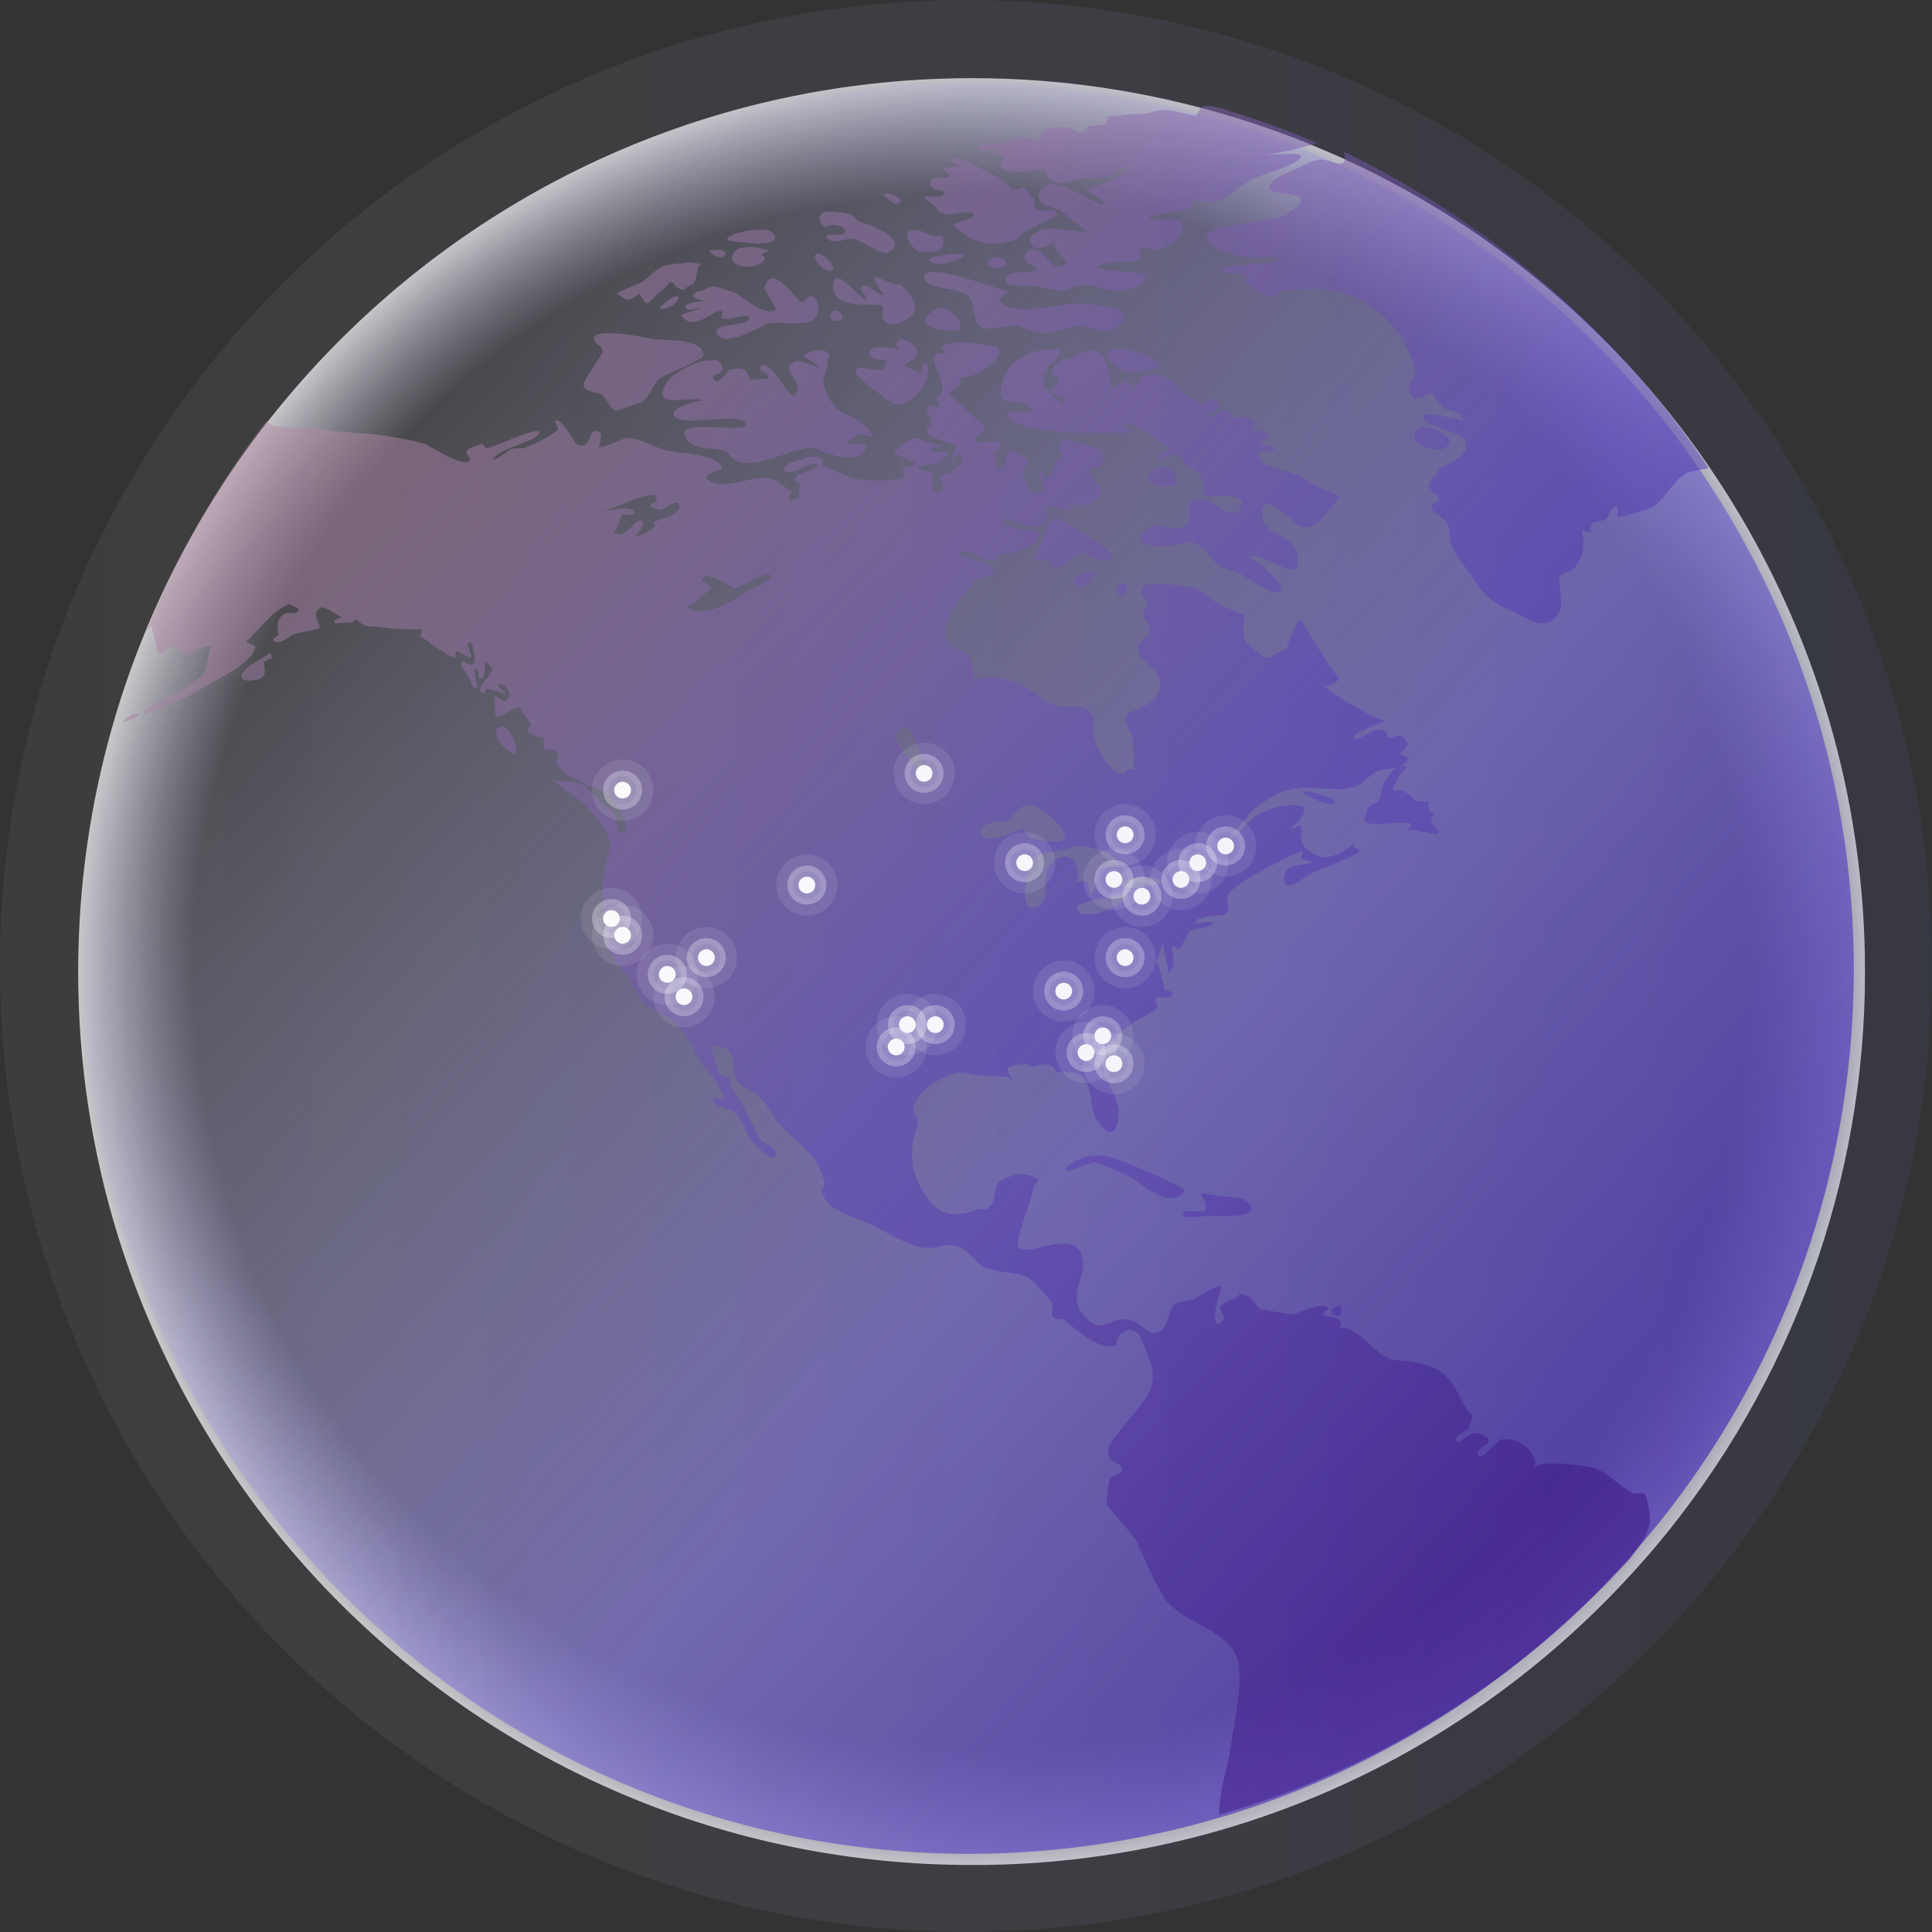 <?xml version="1.0" encoding="UTF-8"?>
<svg width="346px" height="346px" viewBox="0 0 346 346" version="1.1" xmlns="http://www.w3.org/2000/svg" xmlns:xlink="http://www.w3.org/1999/xlink">
    <rect x="0" y="0" width="346" height="346" fill="#333333" stroke="none"/>
    <title>Group 2</title>
    <defs>
        <radialGradient cx="49.992%" cy="49.981%" fx="49.992%" fy="49.981%" r="50.003%" id="radialGradient-1">
            <stop stop-color="#D0CFEF" stop-opacity="0" offset="86%"></stop>
            <stop stop-color="#FFFFFF" offset="100%"></stop>
        </radialGradient>
        <linearGradient x1="12.745%" y1="16.652%" x2="86.647%" y2="82.803%" id="linearGradient-2">
            <stop stop-color="#D0CFEF" stop-opacity="0" offset="0%"></stop>
            <stop stop-color="#7A6FC8" offset="63%"></stop>
            <stop stop-color="#5439B7" offset="100%"></stop>
        </linearGradient>
        <linearGradient x1="16.436%" y1="2.621%" x2="100.384%" y2="84.634%" id="linearGradient-3">
            <stop stop-color="#AF839D" offset="0%"></stop>
            <stop stop-color="#5439B7" offset="49%"></stop>
            <stop stop-color="#2F0073" offset="100%"></stop>
        </linearGradient>
        <linearGradient x1="-1742.538%" y1="-1076.353%" x2="2455.309%" y2="1565.906%" id="linearGradient-4">
            <stop stop-color="#AF839D" offset="0%"></stop>
            <stop stop-color="#5439B7" offset="49%"></stop>
            <stop stop-color="#2F0073" offset="100%"></stop>
        </linearGradient>
        <linearGradient x1="-64.861%" y1="-59.3%" x2="204.533%" y2="193.838%" id="linearGradient-5">
            <stop stop-color="#AF839D" offset="0%"></stop>
            <stop stop-color="#5439B7" offset="49%"></stop>
            <stop stop-color="#2F0073" offset="100%"></stop>
        </linearGradient>
        <linearGradient x1="-1145.613%" y1="-366.636%" x2="787.65%" y2="311.388%" id="linearGradient-6">
            <stop stop-color="#AF839D" offset="0%"></stop>
            <stop stop-color="#5439B7" offset="49%"></stop>
            <stop stop-color="#2F0073" offset="100%"></stop>
        </linearGradient>
        <linearGradient x1="-653.856%" y1="-198.682%" x2="566.447%" y2="234.502%" id="linearGradient-7">
            <stop stop-color="#AF839D" offset="0%"></stop>
            <stop stop-color="#5439B7" offset="49%"></stop>
            <stop stop-color="#2F0073" offset="100%"></stop>
        </linearGradient>
        <linearGradient x1="-1679.367%" y1="-971.105%" x2="6282.452%" y2="3732.524%" id="linearGradient-8">
            <stop stop-color="#AF839D" offset="0%"></stop>
            <stop stop-color="#5439B7" offset="49%"></stop>
            <stop stop-color="#2F0073" offset="100%"></stop>
        </linearGradient>
        <linearGradient x1="-751.213%" y1="-303.679%" x2="1933.446%" y2="883.822%" id="linearGradient-9">
            <stop stop-color="#AF839D" offset="0%"></stop>
            <stop stop-color="#5439B7" offset="49%"></stop>
            <stop stop-color="#2F0073" offset="100%"></stop>
        </linearGradient>
        <linearGradient x1="-776.706%" y1="-185.54%" x2="3397.697%" y2="999.129%" id="linearGradient-10">
            <stop stop-color="#AF839D" offset="0%"></stop>
            <stop stop-color="#5439B7" offset="49%"></stop>
            <stop stop-color="#2F0073" offset="100%"></stop>
        </linearGradient>
        <linearGradient x1="-801.9%" y1="-481.711%" x2="3089.814%" y2="1967.487%" id="linearGradient-11">
            <stop stop-color="#AF839D" offset="0%"></stop>
            <stop stop-color="#5439B7" offset="49%"></stop>
            <stop stop-color="#2F0073" offset="100%"></stop>
        </linearGradient>
        <linearGradient x1="-271.727%" y1="-137.253%" x2="1454.672%" y2="847.58%" id="linearGradient-12">
            <stop stop-color="#AF839D" offset="0%"></stop>
            <stop stop-color="#5439B7" offset="49%"></stop>
            <stop stop-color="#2F0073" offset="100%"></stop>
        </linearGradient>
        <linearGradient x1="-382.592%" y1="-345.212%" x2="1601.66%" y2="1442.751%" id="linearGradient-13">
            <stop stop-color="#AF839D" offset="0%"></stop>
            <stop stop-color="#5439B7" offset="49%"></stop>
            <stop stop-color="#2F0073" offset="100%"></stop>
        </linearGradient>
        <linearGradient x1="-586.851%" y1="-343.708%" x2="2875.148%" y2="1782.643%" id="linearGradient-14">
            <stop stop-color="#AF839D" offset="0%"></stop>
            <stop stop-color="#5439B7" offset="49%"></stop>
            <stop stop-color="#2F0073" offset="100%"></stop>
        </linearGradient>
        <linearGradient x1="-163.103%" y1="-84.565%" x2="929.471%" y2="615.815%" id="linearGradient-15">
            <stop stop-color="#AF839D" offset="0%"></stop>
            <stop stop-color="#5439B7" offset="49%"></stop>
            <stop stop-color="#2F0073" offset="100%"></stop>
        </linearGradient>
        <linearGradient x1="-53.745%" y1="-6.501%" x2="362.538%" y2="220.233%" id="linearGradient-16">
            <stop stop-color="#AF839D" offset="0%"></stop>
            <stop stop-color="#5439B7" offset="49%"></stop>
            <stop stop-color="#2F0073" offset="100%"></stop>
        </linearGradient>
        <linearGradient x1="-3518.135%" y1="-4122.091%" x2="6064.845%" y2="7072.171%" id="linearGradient-17">
            <stop stop-color="#AF839D" offset="0%"></stop>
            <stop stop-color="#5439B7" offset="49%"></stop>
            <stop stop-color="#2F0073" offset="100%"></stop>
        </linearGradient>
        <linearGradient x1="-575.956%" y1="-325.39%" x2="1243.602%" y2="796.785%" id="linearGradient-18">
            <stop stop-color="#AF839D" offset="0%"></stop>
            <stop stop-color="#5439B7" offset="49%"></stop>
            <stop stop-color="#2F0073" offset="100%"></stop>
        </linearGradient>
        <linearGradient x1="-1664.016%" y1="-1099.782%" x2="3266.226%" y2="2212.122%" id="linearGradient-19">
            <stop stop-color="#AF839D" offset="0%"></stop>
            <stop stop-color="#5439B7" offset="49%"></stop>
            <stop stop-color="#2F0073" offset="100%"></stop>
        </linearGradient>
        <linearGradient x1="-2091.432%" y1="-1790.145%" x2="9779.386%" y2="8439.129%" id="linearGradient-20">
            <stop stop-color="#AF839D" offset="0%"></stop>
            <stop stop-color="#5439B7" offset="49%"></stop>
            <stop stop-color="#2F0073" offset="100%"></stop>
        </linearGradient>
        <linearGradient x1="-97.001%" y1="-58.958%" x2="332.186%" y2="249.139%" id="linearGradient-21">
            <stop stop-color="#AF839D" offset="0%"></stop>
            <stop stop-color="#5439B7" offset="49%"></stop>
            <stop stop-color="#2F0073" offset="100%"></stop>
        </linearGradient>
        <linearGradient x1="-2311.132%" y1="-1574.24%" x2="4332.276%" y2="2986.281%" id="linearGradient-22">
            <stop stop-color="#AF839D" offset="0%"></stop>
            <stop stop-color="#5439B7" offset="49%"></stop>
            <stop stop-color="#2F0073" offset="100%"></stop>
        </linearGradient>
        <linearGradient x1="-79.15%" y1="-19.166%" x2="608.673%" y2="349.613%" id="linearGradient-23">
            <stop stop-color="#AF839D" offset="0%"></stop>
            <stop stop-color="#5439B7" offset="49%"></stop>
            <stop stop-color="#2F0073" offset="100%"></stop>
        </linearGradient>
        <linearGradient x1="-122.742%" y1="-3.369%" x2="601.766%" y2="217.228%" id="linearGradient-24">
            <stop stop-color="#AF839D" offset="0%"></stop>
            <stop stop-color="#5439B7" offset="49%"></stop>
            <stop stop-color="#2F0073" offset="100%"></stop>
        </linearGradient>
        <linearGradient x1="-313.846%" y1="-57.19%" x2="2611.186%" y2="809.068%" id="linearGradient-25">
            <stop stop-color="#AF839D" offset="0%"></stop>
            <stop stop-color="#5439B7" offset="49%"></stop>
            <stop stop-color="#2F0073" offset="100%"></stop>
        </linearGradient>
        <linearGradient x1="-124.496%" y1="-34.844%" x2="1507.035%" y2="741.069%" id="linearGradient-26">
            <stop stop-color="#AF839D" offset="0%"></stop>
            <stop stop-color="#5439B7" offset="49%"></stop>
            <stop stop-color="#2F0073" offset="100%"></stop>
        </linearGradient>
        <linearGradient x1="-1303.067%" y1="-771.114%" x2="7235.052%" y2="4373.311%" id="linearGradient-27">
            <stop stop-color="#AF839D" offset="0%"></stop>
            <stop stop-color="#5439B7" offset="49%"></stop>
            <stop stop-color="#2F0073" offset="100%"></stop>
        </linearGradient>
        <linearGradient x1="-870.488%" y1="-577.356%" x2="6920.145%" y2="4735.794%" id="linearGradient-28">
            <stop stop-color="#AF839D" offset="0%"></stop>
            <stop stop-color="#5439B7" offset="49%"></stop>
            <stop stop-color="#2F0073" offset="100%"></stop>
        </linearGradient>
        <linearGradient x1="-818.508%" y1="-1101.924%" x2="3279.65%" y2="4303.275%" id="linearGradient-29">
            <stop stop-color="#AF839D" offset="0%"></stop>
            <stop stop-color="#5439B7" offset="49%"></stop>
            <stop stop-color="#2F0073" offset="100%"></stop>
        </linearGradient>
        <linearGradient x1="-2257.388%" y1="-893.607%" x2="2256.081%" y2="950.519%" id="linearGradient-30">
            <stop stop-color="#AF839D" offset="0%"></stop>
            <stop stop-color="#5439B7" offset="49%"></stop>
            <stop stop-color="#2F0073" offset="100%"></stop>
        </linearGradient>
        <linearGradient x1="-1019.748%" y1="-915.126%" x2="944.763%" y2="880.866%" id="linearGradient-31">
            <stop stop-color="#AF839D" offset="0%"></stop>
            <stop stop-color="#5439B7" offset="49%"></stop>
            <stop stop-color="#2F0073" offset="100%"></stop>
        </linearGradient>
        <linearGradient x1="-111.444%" y1="-55.937%" x2="1105.32%" y2="730.877%" id="linearGradient-32">
            <stop stop-color="#AF839D" offset="0%"></stop>
            <stop stop-color="#5439B7" offset="49%"></stop>
            <stop stop-color="#2F0073" offset="100%"></stop>
        </linearGradient>
        <linearGradient x1="-468.57%" y1="-228.479%" x2="3520.223%" y2="1902.218%" id="linearGradient-33">
            <stop stop-color="#AF839D" offset="0%"></stop>
            <stop stop-color="#5439B7" offset="49%"></stop>
            <stop stop-color="#2F0073" offset="100%"></stop>
        </linearGradient>
        <linearGradient x1="-106.428%" y1="-18.8%" x2="950.965%" y2="446.247%" id="linearGradient-34">
            <stop stop-color="#AF839D" offset="0%"></stop>
            <stop stop-color="#5439B7" offset="49%"></stop>
            <stop stop-color="#2F0073" offset="100%"></stop>
        </linearGradient>
        <linearGradient x1="-1202.281%" y1="-1136.241%" x2="6738.143%" y2="6402.813%" id="linearGradient-35">
            <stop stop-color="#AF839D" offset="0%"></stop>
            <stop stop-color="#5439B7" offset="49%"></stop>
            <stop stop-color="#2F0073" offset="100%"></stop>
        </linearGradient>
        <linearGradient x1="-1013.705%" y1="-455.119%" x2="8050.772%" y2="3808.455%" id="linearGradient-36">
            <stop stop-color="#AF839D" offset="0%"></stop>
            <stop stop-color="#5439B7" offset="49%"></stop>
            <stop stop-color="#2F0073" offset="100%"></stop>
        </linearGradient>
        <linearGradient x1="-255.053%" y1="-114.721%" x2="1650.391%" y2="931.773%" id="linearGradient-37">
            <stop stop-color="#AF839D" offset="0%"></stop>
            <stop stop-color="#5439B7" offset="49%"></stop>
            <stop stop-color="#2F0073" offset="100%"></stop>
        </linearGradient>
        <linearGradient x1="-421.976%" y1="-375.605%" x2="4252.84%" y2="3832.244%" id="linearGradient-38">
            <stop stop-color="#AF839D" offset="0%"></stop>
            <stop stop-color="#5439B7" offset="49%"></stop>
            <stop stop-color="#2F0073" offset="100%"></stop>
        </linearGradient>
        <linearGradient x1="-439.821%" y1="-192.426%" x2="6001.12%" y2="3010.977%" id="linearGradient-39">
            <stop stop-color="#AF839D" offset="0%"></stop>
            <stop stop-color="#5439B7" offset="49%"></stop>
            <stop stop-color="#2F0073" offset="100%"></stop>
        </linearGradient>
        <linearGradient x1="-8258.313%" y1="-8427.127%" x2="3725.969%" y2="3784.413%" id="linearGradient-40">
            <stop stop-color="#AF839D" offset="0%"></stop>
            <stop stop-color="#5439B7" offset="49%"></stop>
            <stop stop-color="#2F0073" offset="100%"></stop>
        </linearGradient>
        <linearGradient x1="-2.89191183e-15%" y1="50%" x2="100%" y2="50%" id="linearGradient-41">
            <stop stop-color="#FFFFFF" stop-opacity="0.5" offset="0%"></stop>
            <stop stop-color="#9796D6" offset="56%"></stop>
            <stop stop-color="#5462B9" offset="100%"></stop>
        </linearGradient>
    </defs>
    <g id="Why-Dragon-Metrics" stroke="none" stroke-width="1" fill="none" fill-rule="evenodd">
        <g id="1920px-copy" transform="translate(-1087, -11748)">
            <g id="Group-21" transform="translate(180, 11714)">
                <g id="Global-/-Local" transform="translate(240, 34)">
                    <g id="Group-2" transform="translate(667, 0)">
                        <path d="M334,173.929 C334.07,211.514 320.816,247.9 296.705,276.741 L296.705,276.741 C293.956,279.985 291.136,283.087 288.104,286.19 C278.234,296.203 267.166,304.877 255.11,311.999 C230.506,326.525 202.517,334.07 174.035,334 C85.628,334 14,262.285 14,174 C14.07,85.503 85.84,13.93 174.247,14 C189.757,14 205.126,16.257 220.001,20.699 C225.641,22.391 231.281,24.366 236.639,26.693 C238.12,27.327 239.671,27.962 241.151,28.667 C297.692,54.758 334,111.453 334,173.929 Z" id="a" fill="url(#radialGradient-1)" fill-rule="nonzero" opacity="0.8"></path>
                        <circle id="Oval" fill="url(#linearGradient-2)" fill-rule="nonzero" opacity="0.8" cx="173.5" cy="173.5" r="158.5"></circle>
                        <g id="Group" opacity="0.5" transform="translate(22, 19)" fill-rule="nonzero">
                            <path d="M272.956,249.553 C272.534,247.585 271.479,248.92 270.283,248.288 C268.102,247.163 265.851,244.703 263.6,243.93 C262.123,243.437 253.329,242.313 252.837,243.93 C253.611,241.258 250.094,238.306 246.858,238.798 C246.225,238.868 243.27,242.664 242.778,241.75 C241.723,239.852 247.139,239.571 243.2,237.814 C241.441,236.97 239.401,239.431 239.26,239.36 C237.572,238.447 240.738,237.252 240.949,236.83 C242.426,233.737 241.16,234.721 240.034,232.331 C237.924,228.043 236.728,225.934 231.311,224.95 C228.005,224.317 227.724,225.231 224.98,223.263 C224.418,222.841 218.86,217.077 217.805,219.256 C219.423,215.882 214.64,217.569 214.991,216.022 C215.343,215.812 215.695,215.601 216.046,215.319 C214.288,213.914 210.911,216.304 209.153,216.374 C208.942,216.374 203.877,215.46 203.806,215.46 C202.751,214.968 202.611,213.422 200.993,212.929 C198.812,212.227 200.852,212.789 199.375,213.422 C198.319,213.843 197.194,214.054 196.561,215.038 C196.279,215.46 197.405,216.936 197.264,217.147 C195.435,219.186 195.506,217.499 195.717,215.319 C195.787,214.406 196.913,211.524 196.631,211.383 C195.787,210.961 192.762,213.351 191.848,213.632 C190.722,214.054 189.175,213.914 188.401,214.617 C186.924,215.882 187.627,218.764 185.235,219.607 C183.266,220.31 182.351,217.288 179.467,217.288 C176.02,217.288 175.387,220.17 172.221,216.725 C168.704,212.859 172.995,209.766 171.729,205.83 C170.181,200.979 162.584,206.181 160.333,204.353 C159.63,203.791 162.865,195.145 163.006,194.231 C163.358,191.7 165.328,192.895 162.865,191.63 C161.177,190.787 157.941,191.63 156.675,192.966 C155.901,193.809 156.394,195.848 155.479,196.832 C154.072,198.308 154.143,197.183 152.876,197.675 C147.741,199.573 145.138,197.957 142.817,193.458 C141.481,190.927 141.058,188.889 141.481,185.796 C141.621,184.53 142.184,183.335 142.325,182.07 C142.465,180.945 141.41,180.594 141.551,179.68 C141.973,177.079 144.857,174.97 147.038,173.986 C149.43,172.932 149.711,172.791 152.454,173.494 C153.932,173.845 158.645,173.353 159.419,174.548 C157.801,171.947 158.223,172.018 161.248,171.596 C162.443,171.455 161.74,172.018 162.865,172.088 C163.639,171.877 164.413,171.666 165.187,171.596 C166.172,171.666 166.805,172.088 167.157,173.002 C169.548,173.353 171.237,171.877 172.925,175.743 C173.628,177.36 173.206,179.821 174.402,181.578 C176.02,183.968 177.638,185.163 178.271,181.226 C178.975,177.149 174.472,173.916 175.668,169.768 C176.442,167.238 179.397,165.269 181.366,163.864 C182.21,163.231 183.969,162.669 184.884,161.825 C186.079,160.771 184.321,160.7 185.165,159.716 C185.587,159.224 187.768,160.419 187.979,158.802 C187.557,158.521 187.135,158.31 186.572,158.24 C186.642,158.381 185.446,152.757 184.813,153.108 C185.798,152.546 185.798,149.734 186.572,149.734 C185.657,149.734 187.627,154.936 187.135,155.288 C189.245,153.811 187.416,151.492 188.049,150.367 C188.19,150.156 188.964,151.562 189.456,150.718 C189.597,150.437 191.004,147.766 191.004,147.836 C191.777,147.133 194.45,147.415 195.224,146.36 C195.576,145.657 192.059,146.571 192.059,146.29 C192.059,144.954 197.194,144.954 197.335,144.814 C199.023,143.337 197.053,143.267 198.038,141.158 C199.023,139.049 211.052,133.215 211.193,133.426 C211.615,133.918 210.7,134.551 210.911,134.691 C211.122,134.902 213.022,135.464 213.303,135.324 C211.826,136.167 208.238,135.324 207.957,138.065 C207.535,141.65 212.248,137.644 212.74,137.433 C213.373,137.151 222.237,133.848 221.463,133.215 C220.267,132.301 220.197,133.426 220.478,131.598 C220.267,132.934 216.539,134.691 214.991,134.551 C214.147,134.48 212.248,133.426 211.685,132.723 C210.278,130.895 211.544,130.684 211.122,129.138 C210.911,128.294 209.645,129.56 209.293,129.419 C209.082,129.278 215.343,124.498 208.168,125.272 C206.55,125.483 204.51,126.185 203.103,126.959 C201.837,127.732 199.515,131.036 198.108,131.036 C198.46,131.036 201.907,126.256 202.822,125.693 C205.424,123.795 207.464,122.39 210.841,122.108 C213.725,121.897 217.383,122.741 220.127,122.038 C222.237,121.476 223.081,119.789 224.98,118.945 C225.191,118.875 230.749,118.383 230.045,116.555 C229.553,116.344 229.06,116.133 228.568,115.993 C228.568,115.993 230.678,114.657 229.905,113.743 C228.216,111.705 228.357,113.251 226.669,113.111 C226.247,113.111 227.02,111.353 224.136,111.775 C223.714,111.845 221.041,113.603 220.619,113.321 C219.212,112.478 226.176,110.158 226.176,110.088 C225.824,110.65 215.624,104.886 215.343,103.902 C215.413,104.253 217.594,103.269 217.735,102.496 C217.735,102.496 215.765,99.684 215.695,99.614 C215.132,98.7 210.911,91.882 210.911,91.882 C209.715,92.866 208.66,96.24 208.238,97.716 C208.59,96.521 205.143,98.841 205.284,98.841 C204.017,98.77 203.595,97.997 202.611,97.294 C199.797,95.185 200.852,94.482 200.852,90.827 C200.852,91.46 195.998,89.07 195.646,88.789 C193.466,87.312 193.325,86.328 190.511,86.047 C189.034,85.906 183.477,84.922 182.632,86.188 C181.859,87.383 183.336,88.156 183.477,89.07 C183.547,89.632 182.703,90.265 182.773,90.968 C182.914,92.374 184.11,92.795 183.828,94.412 C183.758,94.693 181.718,96.24 181.718,97.013 C181.929,100.317 187.908,101.02 184.884,106.081 C184.25,107.136 179.748,108.752 179.678,108.963 C179.326,109.947 180.452,111.986 180.804,113.111 C181.155,114.235 180.944,118.804 181.085,118.875 C179.326,118.242 179.889,119.929 178.482,119.507 C177.357,119.156 176.372,117.75 175.739,116.907 C174.543,115.29 174.261,114.516 173.91,112.619 C173.558,110.65 174.472,109.244 172.784,108.049 C171.799,107.276 168.774,107.768 167.438,107.417 C165.328,106.784 163.639,105.167 161.881,104.183 C160.333,103.34 159.067,102.918 157.379,102.496 C155.057,101.934 154.494,102.566 152.243,102.566 C152.876,102.566 151.751,98.7 151.399,98.278 C150.344,97.083 148.445,97.365 147.671,96.099 C145.912,93.287 149.641,88.437 151.188,86.75 C151.681,86.188 152.173,85.414 152.736,84.922 C152.876,84.782 155.55,84.149 155.831,83.587 C156.956,81.689 149.5,80.845 149.781,80.213 C150.696,78.033 156.394,84.079 157.519,79.58 C156.956,81.689 166.172,77.752 163.71,76.206 C162.795,75.643 157.449,76.346 157.73,73.956 C157.801,73.605 162.654,75.643 163.71,75.292 C166.383,74.448 165.257,71.496 164.694,71.918 C165.89,71.144 168.493,72.34 169.9,72.34 C170.603,72.34 168.352,70.442 168.352,70.371 C168.212,71.285 172.151,71.847 173.417,71.074 C177.568,68.614 173.136,67.841 173.136,65.099 C173.136,65.029 175.528,64.537 175.809,63.904 C175.528,64.537 175.035,61.725 175.598,62.217 C174.472,61.092 172.221,60.6 170.674,60.178 C167.368,59.265 168.212,60.038 167.368,61.584 C167.368,61.584 168.352,62.217 168.212,62.85 C168.001,64.185 167.297,63.061 167.086,63.764 C166.664,64.888 166.242,65.872 165.468,66.786 C165.117,67.208 164.835,65.451 164.554,65.451 C163.077,65.451 166.523,68.965 163.569,69.317 C162.162,69.457 161.459,66.716 161.107,65.521 C160.896,64.748 163.358,63.834 160.474,62.287 C157.027,60.389 159.137,64.396 156.816,64.959 C156.534,65.029 156.183,62.569 156.112,62.428 C155.55,61.373 156.675,62.006 157.168,61.163 C158.223,59.335 153.369,60.389 153.228,60.319 C151.751,59.124 154.283,58.421 154.494,58.07 C154.916,57.507 148.234,52.095 148.093,51.532 C147.952,51.181 149.781,50.056 149.852,49.915 C150.555,48.369 149.922,49.423 149.711,48.158 C150.063,50.267 158.574,45.346 156.745,43.308 C156.534,43.027 151.751,42.394 150.977,42.324 C149.922,42.253 148.585,42.324 147.601,42.605 C145.279,43.378 147.53,43.027 147.178,44.292 C146.756,44.362 146.264,44.362 145.842,44.151 C143.521,45.557 149.007,50.407 145.631,52.446 C145.912,52.868 146.123,53.29 146.264,53.711 C145.983,54.555 144.576,52.727 144.083,54.063 C143.591,55.258 144.716,55.539 144.787,56.242 C144.857,57.788 143.028,57.296 144.716,59.124 C144.998,59.405 149.57,60.671 149.289,61.022 C149.007,61.373 148.374,63.693 148.585,63.623 C148.867,62.99 149.218,62.569 149.781,62.217 C151.821,63.271 148.234,65.31 147.952,65.872 C147.812,66.083 146.686,65.802 146.334,66.154 C145.842,66.646 147.46,68.262 146.756,68.684 C144.505,70.231 144.787,66.435 144.787,66.435 C145.138,66.083 145.138,65.732 144.787,65.38 C143.872,65.521 143.098,65.24 142.395,64.677 C142.184,64.396 146.053,63.974 146.334,63.764 C149.852,60.881 144.646,62.498 144.646,61.444 C144.646,60.881 146.756,61.303 146.475,60.811 C146.545,60.952 141.621,59.405 141.832,59.335 C140.988,59.546 138.807,61.233 138.245,61.936 C137.612,62.639 141.481,63.131 141.762,63.904 C142.114,64.748 139.792,64.677 139.792,64.748 C139.511,65.099 140.214,66.435 139.652,66.646 C138.667,67.138 134.727,67.138 133.602,67.067 C130.507,66.857 128.045,65.591 125.301,64.256 C125.512,63.412 125.231,62.92 124.387,62.779 C123.472,62.709 122.558,62.85 121.714,63.271 C121.151,63.412 117.774,64.045 118.548,65.31 C119.251,66.505 123.613,63.412 124.316,64.115 C125.09,64.888 120.94,65.872 120.869,65.943 C119.392,68.052 121.925,66.435 121.08,68.825 C120.869,69.457 121.714,70.231 120.307,70.512 C118.126,70.934 119.955,69.176 119.744,69.036 C117.845,67.77 117.282,66.716 114.749,66.575 C112.217,66.435 106.941,69.036 104.69,66.786 C103.705,65.802 107.574,65.169 107.363,64.748 C106.097,62.006 99.414,62.358 96.741,61.514 C94.842,60.881 92.028,59.194 89.988,59.476 C89.777,59.476 84.993,61.795 85.275,60.881 C85.415,60.389 86.189,58.351 84.993,58.21 C83.024,57.999 84.149,61.655 81.265,60.6 C81.124,60.53 77.959,54.906 77.396,56.523 C77.677,57.015 77.818,57.507 77.959,57.999 C75.708,59.546 74.793,60.038 71.979,61.233 C71.417,61.444 70.221,61.022 69.236,61.584 C69.306,61.584 65.648,64.185 66.422,63.061 C67.618,61.233 74.371,59.968 74.582,58.491 C74.793,57.015 65.578,61.584 65.086,61.233 C64.101,60.389 64.875,60.249 63.186,60.881 C59.739,62.076 62.905,62.639 61.99,63.553 C60.795,64.748 55.026,60.811 53.971,60.46 C51.298,59.686 47.499,59.054 44.685,58.773 C41.309,58.421 38.073,58.421 34.626,57.718 C33.008,57.367 26.114,58.07 25.833,56.312 C16.969,67.77 9.724,80.423 4.307,93.85 C4.659,93.709 4.87,93.358 4.94,93.006 C5.151,92.584 6.136,97.716 6.347,97.857 C7.191,98.419 8.176,96.662 8.669,96.802 C10.076,97.154 10.709,97.857 11.975,98.419 C11.482,98.208 14.929,96.24 16.125,96.802 C15.492,96.451 14.929,100.809 14.789,101.02 C13.734,102.707 12.186,103.41 10.568,104.464 C9.935,104.886 2.9,108.049 3.815,108.963 C3.745,108.893 8.387,107.136 8.809,106.995 C10.849,106.292 12.045,105.519 13.804,104.464 C16.266,102.918 23.371,99.895 23.723,96.802 C23.23,96.451 22.667,96.17 22.034,95.959 C22.034,96.029 26.677,91.108 27.099,90.827 C27.873,90.194 28.928,89.562 29.772,89.14 C29.491,89.281 32.094,89.843 31.39,90.476 C30.405,91.389 29.28,89.913 28.014,91.811 C27.592,92.444 27.662,95.185 28.084,94.764 C27.451,94.834 27.099,95.185 26.888,95.677 C28.154,96.732 29.702,94.904 30.616,94.623 C32.023,94.131 33.852,93.99 35.118,93.569 C35.892,93.287 33.36,90.827 35.47,89.843 C36.314,89.421 38.987,91.741 39.41,91.6 C39.48,91.53 37.229,91.952 38.073,92.655 C38.003,92.584 40.465,92.444 40.887,92.514 C41.168,92.584 41.52,91.882 41.942,91.952 C41.801,91.952 42.997,93.006 43.56,93.077 C45.459,93.287 48.062,93.569 49.68,93.639 C49.539,93.639 53.83,93.92 53.408,93.569 C53.83,93.92 53.338,94.974 52.986,94.834 C53.197,94.974 54.393,95.607 54.604,95.818 C54.956,96.24 59.247,99.122 59.528,98.77 C59.599,98.419 59.599,97.997 59.599,97.646 C59.739,97.294 62.131,98.981 62.272,98.77 C62.623,98.278 61.428,96.31 61.85,96.099 C62.764,95.537 63.257,99.262 62.905,99.755 C62.272,100.668 61.006,99.333 61.006,99.262 C60.232,100.879 60.302,99.544 61.639,101.793 C61.779,102.074 62.905,104.605 63.257,104.394 C63.96,103.972 62.201,100.457 63.397,100.739 C63.679,101.231 63.749,101.723 63.679,102.215 C64.875,103.691 65.015,99.192 64.875,99.544 C65.015,99.192 66.281,100.598 66.141,100.95 C66,101.301 65.226,102.355 65.226,102.566 C65.226,102.426 62.835,104.816 64.523,105.097 C65.156,105.238 64.734,103.972 65.789,104.464 C65.508,104.324 68.744,105.378 68.462,105.448 C68.955,105.308 67.196,104.043 67.196,103.902 C67.266,102.777 69.658,104.394 69.166,105.73 C68.392,107.628 67.337,105.589 66.492,105.659 C66.704,105.659 66.492,109.104 66.844,109.315 C67.688,109.807 69.728,107.417 71.206,107.768 C70.854,107.698 73.105,110.65 73.175,110.791 C73.386,111.213 71.909,111.213 72.824,112.267 C73.316,112.829 75.426,113.181 75.426,113.181 C75.286,113.743 75.286,114.376 75.426,115.009 C75.919,115.501 77.115,114.868 77.888,115.993 C78.451,116.836 77.326,117.258 77.537,117.539 C78.944,119.648 80.28,120.07 82.531,121.265 C84.008,122.038 85.978,122.39 87.244,123.514 C87.666,123.866 92.168,130.192 89.073,130.192 C88.511,130.192 88.651,128.154 88.3,127.451 C87.244,125.412 87.807,126.678 85.697,124.78 C84.501,123.725 83.586,122.319 82.179,121.476 C81.476,121.054 77.044,120.702 77.185,120.843 C78.873,122.39 81.124,123.514 82.813,125.272 C84.219,126.678 87.455,130.263 87.315,132.442 C87.244,133.074 86.33,135.886 86.189,137.292 C85.837,140.315 85.767,142.424 86.189,145.376 C86.541,147.836 86.189,149.875 87.455,152.124 C88.229,153.53 89.636,154.725 90.48,155.92 C91.606,157.537 91.746,159.294 93.575,160.911 C94.631,161.825 96.037,162.317 97.585,163.231 C99.977,164.637 101.243,166.816 102.509,169.628 C103.494,171.666 107.785,175.743 107.363,177.641 C106.8,177.712 106.238,177.712 105.675,177.782 C105.253,179.118 108.77,179.61 109.262,180.031 C111.162,181.578 111.232,183.476 112.569,185.233 C113.413,186.288 115.734,188.537 116.508,188.326 C118.618,187.623 114.257,185.093 114.538,185.585 C112.358,182.351 111.373,178.626 108.7,175.392 C108.559,175.181 109.051,174.478 108.911,174.267 C108.418,173.705 107.222,173.916 106.871,173.213 C106.66,172.791 104.971,168.433 105.675,168.362 C110.318,168.152 108.7,172.229 110.177,174.689 C110.74,175.673 112.639,176.165 114.046,177.43 C115.453,178.696 116.297,180.875 117.211,181.929 C118.9,183.898 121.432,185.655 123.261,187.904 C124.598,189.592 125.16,190.716 125.653,192.685 C125.864,193.598 124.949,194.02 125.16,194.653 C126.427,197.816 130.225,198.73 133.109,199.925 C136.486,201.331 140.214,204.213 143.872,204.494 C146.194,204.635 147.53,203.369 149.992,204.424 C151.61,205.127 152.525,206.954 154.072,207.798 C156.323,208.993 160.474,208.782 162.303,209.907 C163.077,210.399 165.679,213.14 166.383,214.335 C166.875,215.109 166.031,216.233 166.523,216.796 C167.297,217.639 168.071,216.936 168.563,217.358 C171.026,219.397 175.457,223.333 178.13,221.787 C177.779,221.998 178.06,220.381 178.693,219.889 C179.819,219.045 180.592,218.905 181.788,219.748 C182.14,219.959 184.039,224.669 184.25,225.653 C185.306,230.363 182.14,232.542 179.819,235.705 C179.256,236.478 176.864,238.939 176.583,240.204 C176.02,243.016 177.849,242.313 178.834,243.789 C179.467,245.265 177.075,244.914 176.794,245.828 C176.301,247.444 176.372,249.131 176.161,250.397 C176.161,250.537 180.944,255.95 181.437,256.864 C183.125,260.238 184.532,264.104 186.501,267.127 C189.245,271.345 196.842,272.61 199.164,276.968 C201.133,280.553 199.023,289.41 198.46,293.487 C197.757,298.268 196.35,301.501 196.35,306 C212.67,301.361 228.216,293.909 242.215,284.349 C248.968,279.71 255.369,274.578 261.278,268.955 C264.303,266.072 267.187,263.12 270.001,260.097 C273.096,255.599 274.222,254.685 272.956,249.553 Z M170.955,143.478 C170.955,142.494 179.748,140.877 179.889,141.229 C179.889,143.267 170.814,146.641 170.955,143.478 Z M183.195,137.995 C191.637,138.839 179.186,140.737 178.834,139.682 C178.412,138.346 182.562,137.925 183.195,137.995 Z M169.83,132.653 C169.83,132.301 178.06,132.512 178.341,136.308 C178.341,136.238 175.387,136.308 174.965,136.659 C174.191,137.362 174.402,141.299 172.995,141.158 C173.136,138.839 172.221,138.346 170.181,139.19 C172.01,138.417 171.096,133.215 167.508,134.691 C163.499,136.308 166.664,142.072 163.921,143.337 C160.263,144.954 161.74,138.136 162.514,136.449 C162.936,135.535 162.514,135.254 164.061,134.129 C164.694,133.566 169.83,133.215 169.83,132.653 Z M157.238,128.154 C160.052,128.154 159.841,124.077 163.639,125.553 C164.976,126.115 168.915,129.208 168.704,130.895 C168.563,131.95 166.383,131.809 164.624,131.528 C161.529,131.106 162.514,130.684 161.177,129.208 C161.248,129.349 155.831,131.879 154.424,131.036 C152.243,129.771 154.776,128.013 157.238,128.154 Z M95.053,74.73 C96.249,75.503 92.45,77.12 91.746,77.049 C91.676,77.049 93.786,74.87 93.224,74.448 C91.606,73.183 90.34,78.174 87.877,76.206 C88.3,76.557 89.425,73.113 89.284,73.253 C89.566,72.902 91.535,73.605 91.535,72.902 C91.535,70.934 85.626,72.972 84.853,72.621 C86.119,73.253 94.912,68.192 95.545,70.02 C96.178,71.777 92.38,70.934 95.897,72.269 C96.811,72.621 98.992,70.231 99.555,71.285 C100.751,73.394 94.349,74.237 95.053,74.73 Z M111.021,87.312 C109.473,88.718 102.861,92.233 100.962,89.421 C101.384,90.335 104.198,87.383 104.198,87.383 C104.549,86.891 105.042,86.82 105.253,86.399 C105.604,85.766 103.564,85.203 103.775,84.711 C104.549,82.884 109.192,86.469 109.825,86.399 C110.107,86.399 116.016,82.813 116.016,84.149 C116.086,85.414 111.865,86.609 111.021,87.312 Z M140.988,111.845 C141.481,112.408 145.138,120.984 143.309,120.984 C144.505,120.843 140.003,115.993 140.074,116.063 C139.581,115.36 138.104,113.532 138.456,112.619 C138.807,111.705 140.003,110.58 140.988,111.845 Z" id="Shape" fill="url(#linearGradient-3)"></path>
                            <path d="M237.572,60.249 C237.713,58.702 232.578,56.172 231.452,58.421 C230.186,61.163 237.361,62.709 237.572,60.249 Z" id="Path" fill="url(#linearGradient-4)"></path>
                            <path d="M284,64.818 C280.764,65.661 280.342,64.959 278.232,67.208 C276.825,68.614 275.699,70.652 274.011,71.777 C273.659,71.988 267.75,74.027 267.539,73.464 C267.75,72.902 267.75,72.34 267.539,71.777 C266.765,71.355 266.062,73.535 265.57,73.956 C264.796,74.308 264.022,74.519 263.178,74.659 C262.896,75.222 262.826,75.784 262.896,76.346 C262.263,76.206 261.63,76.065 260.997,75.854 C261.771,75.503 261.56,79.65 261.419,80.213 C261.208,80.775 260.505,81.97 260.223,82.462 C259.52,83.446 257.691,83.587 257.339,84.219 C256.847,84.993 258.254,89.14 257.128,90.827 C254.807,94.482 251.782,91.741 248.616,90.405 C245.029,88.859 243.692,87.383 241.511,84.149 C240.597,82.813 238.487,80.072 237.994,78.807 C237.502,77.612 237.783,75.995 237.15,74.73 C236.517,73.535 234.758,73.253 234.266,71.707 C234.125,71.285 235.884,70.582 235.814,70.371 C235.743,70.09 234.969,69.247 234.969,69.457 C234.969,69.528 233.914,68.544 233.844,68.052 C233.773,67.278 234.829,66.505 235.18,65.943 C236.447,63.764 236.939,64.748 238.346,63.553 C239.049,62.99 241.23,62.217 240.386,59.968 C239.682,58.07 232.929,57.578 232.929,55.68 C232.929,54.414 240.105,56.453 240.105,56.242 C239.894,54.485 237.15,54.766 236.376,53.852 C237.009,54.555 233.703,51.181 235.251,51.532 C233.351,51.04 231.593,53.852 230.467,51.251 C229.623,49.283 231.663,48.58 231.452,47.104 C231.311,46.19 229.342,41.972 228.849,41.199 C225.895,36.981 221.744,33.818 216.469,32.974 C214.006,32.553 212.881,32.693 210.419,32.904 C209.786,32.974 208.238,32.834 207.816,32.904 C206.48,33.115 207.183,33.748 206.691,33.958 C204.721,34.872 201.766,32.06 200.993,31.498 C200.852,31.358 201.837,30.865 200.711,30.163 C199.867,29.6 197.264,30.514 196.913,29.178 C196.702,28.475 204.651,28.335 205.284,28.124 C210.982,26.367 203.314,27.351 201.133,27.07 C199.164,26.788 193.325,25.242 194.239,23.063 C194.802,21.727 200.5,21.165 201.626,20.884 C203.173,20.462 207.042,20.251 208.449,19.337 C215.202,15.19 206.62,15.963 205.706,15.119 C204.088,13.573 209.012,11.745 210.349,11.113 C211.615,10.55 213.092,9.707 214.499,9.566 C216.046,9.426 219.845,12.026 218.649,8.16 C244.888,20.884 267.821,40.496 284,64.818 Z" id="Path" fill="url(#linearGradient-5)"></path>
                            <path d="M192.551,198.941 C194.38,198.449 204.017,199.714 201.766,196.621 C200.711,195.145 197.968,195.496 196.42,195.215 C190.652,194.301 193.958,194.301 193.958,197.535 C193.958,198.519 190.23,197.324 189.878,198.308 C189.456,199.363 192.692,198.87 192.551,198.941 Z" id="Path" fill="url(#linearGradient-6)"></path>
                            <path d="M190.23,194.442 C190.722,193.809 181.015,189.732 180.452,189.521 C177.849,188.467 175.246,187.412 172.362,188.186 C172.081,188.256 168.212,189.732 168.845,190.646 C169.197,191.068 173.136,189.099 174.121,189.17 C175.106,189.31 179.045,191.138 180.241,191.7 C182.421,192.685 186.924,197.746 190.23,194.442 Z" id="Path" fill="url(#linearGradient-7)"></path>
                            <path d="M157.59,27.351 C155.901,26.507 153.791,28.265 155.55,28.897 C157.027,29.53 159.208,28.194 157.59,27.351 Z" id="Path" fill="url(#linearGradient-8)"></path>
                            <path d="M176.512,43.94 C175.598,45.909 179.326,47.596 180.241,47.736 C180.804,47.807 185.939,46.963 185.939,46.682 C185.939,44.573 177.146,42.605 176.512,43.94 Z" id="Path" fill="url(#linearGradient-9)"></path>
                            <path d="M150.625,26.648 C150.414,26.085 143.38,26.929 144.505,27.772 C146.334,29.108 150.766,27.21 150.625,26.648 Z" id="Path" fill="url(#linearGradient-10)"></path>
                            <path d="M149.57,40.144 C151.329,40.074 147.812,33.748 144.365,37.262 C141.832,39.793 147.319,40.355 149.57,40.144 Z" id="Path" fill="url(#linearGradient-11)"></path>
                            <path d="M139.229,31.639 C139.159,32.974 134.727,29.952 134.516,30.865 C134.446,31.147 136.134,33.818 136.345,33.748 C135.36,34.029 133.32,31.568 132.476,32.201 C131.491,32.904 133.391,33.958 133.109,34.591 C132.758,35.505 127.13,27.632 127.2,32.342 C127.341,36.559 134.165,35.224 136.134,35.716 C136.134,35.716 135.642,38.106 136.767,38.809 C138.174,39.652 140.847,38.317 141.551,37.192 C143.028,34.872 139.159,32.201 139.229,31.639 Z" id="Path" fill="url(#linearGradient-12)"></path>
                            <path d="M137.752,53.149 C139.652,54.485 143.169,51.181 143.802,49.494 C144.154,48.65 144.435,47.104 144.013,46.19 C143.38,44.784 142.747,48.228 143.028,48.158 C143.591,48.088 140.003,46.471 140.144,46.612 C139.511,45.698 143.661,45.487 141.762,43.097 C141.269,42.534 139.441,40.707 138.456,42.675 C138.667,43.027 138.948,43.308 139.3,43.519 C139.229,43.87 133.532,42.042 133.672,44.362 C133.813,46.26 138.245,44.362 136.275,46.893 C135.22,48.228 130.647,45.487 131.351,47.877 C131.491,48.72 136.908,52.587 137.752,53.149 Z" id="Path" fill="url(#linearGradient-13)"></path>
                            <path d="M143.098,26.156 C145.068,26.156 147.038,26.156 146.967,24.328 C146.827,22.079 145.983,23.766 144.576,23.063 C137.823,19.899 140.988,26.156 143.098,26.156 Z" id="Path" fill="url(#linearGradient-14)"></path>
                            <path d="M144.224,17.017 C145.772,17.791 145.561,18.915 147.46,19.407 C148.234,19.618 152.032,18.283 152.384,19.478 C152.665,20.251 148.445,21.024 148.656,21.235 C151.399,23.977 154.002,25.101 157.73,24.398 C160.544,23.906 159.419,24.328 161.599,22.5 C162.162,22.008 167.157,19.759 167.227,19.548 C167.508,17.791 164.413,19.126 163.71,18.564 C162.443,17.509 163.85,17.369 163.147,16.666 C161.81,15.33 162.443,15.19 160.966,14.416 C161.529,14.698 159.7,15.049 159.489,14.979 C159.137,14.909 157.519,13.221 157.097,13.011 C155.972,12.378 148.937,8.16 148.163,9.636 C148.585,10.058 149.148,10.339 149.711,10.621 C149.781,11.113 146.897,10.761 146.686,11.183 C147.178,11.605 147.671,11.956 148.163,12.378 C147.53,13.432 144.998,12.026 144.646,13.503 C144.224,15.401 146.897,14.557 147.038,15.611 C147.178,16.806 143.098,15.752 143.45,16.385 C143.661,16.596 143.943,16.806 144.224,17.017 Z" id="Path" fill="url(#linearGradient-15)"></path>
                            <path d="M210.982,9.074 C210.771,10.41 203.244,12.518 201.977,13.221 C200.5,14.065 197.405,16.596 196.139,17.017 C194.662,17.509 193.466,16.666 192.059,17.017 C191.144,17.228 191.777,18.212 191.355,18.283 C190.933,18.423 183.688,19.618 183.758,20.04 C183.899,20.743 189.034,19.548 189.737,21.024 C190.652,22.992 187.275,25.242 185.798,25.664 C184.673,26.015 183.406,25.172 182.281,25.734 C181.437,26.085 182.773,27.28 182.492,27.421 C181.085,28.124 174.895,27.772 174.543,28.757 C174.191,29.6 182.492,29.53 182.984,30.233 C183.969,31.85 180.1,32.974 178.904,33.115 C176.864,33.256 175.387,32.412 173.206,32.06 C171.026,31.709 169.689,33.045 167.86,33.045 C166.172,33.045 164.343,32.271 162.584,32.131 C162.092,32.06 157.66,32.623 158.082,31.006 C158.574,29.038 162.584,30.303 163.639,29.249 C164.202,28.686 160.755,28.194 161.599,26.648 C163.428,23.555 166.242,28.616 166.946,28.686 C172.855,29.108 163.358,24.469 168.282,23.766 C167.297,23.906 163.85,26.507 162.795,24.961 C161.881,23.555 163.077,22.992 164.272,22.219 C165.609,21.446 173.277,22.711 173.277,22.852 C173.277,22.992 168.071,18.915 167.93,18.775 C166.805,18.001 163.428,18.001 164.061,15.682 C165.468,10.761 175.176,18.704 175.668,17.439 C175.95,16.736 172.432,15.471 172.221,14.627 C172.503,15.822 182.632,10.902 179.889,10.55 C179.959,10.55 177.005,12.378 176.653,12.518 C174.683,13.151 172.855,12.87 171.096,13.011 C169.759,13.151 168.704,14.206 166.946,13.643 C164.765,12.94 165.82,12.026 164.835,11.394 C164.413,11.113 154.213,13.432 158.082,9.004 C157.449,8.863 156.745,8.723 156.042,8.723 C156.394,8.301 156.745,7.949 157.097,7.528 C157.027,7.317 152.876,8.582 153.087,7.809 C153.51,6.473 156.323,6.895 157.379,6.614 C158.082,6.403 159.981,5.559 160.614,5.489 C161.529,5.489 162.936,6.333 163.499,6.192 C165.257,5.84 163.991,5.067 164.483,4.716 C166.453,3.31 167.086,4.013 169.337,3.802 C169.97,4.153 170.674,4.505 171.377,4.716 C172.151,4.716 172.643,4.364 172.784,3.591 C173.488,3.521 175.246,3.45 176.02,3.169 C176.301,2.747 176.372,2.326 176.372,1.834 C177.146,1.763 177.919,1.763 178.764,1.693 C179.678,1.412 180.733,1.482 182.492,1.412 C183.969,1.342 184.25,0.92 185.728,0.779 C188.26,0.498 190.089,1.623 192.27,1.693 C192.27,1.693 192.903,0.076 193.677,0.006 C195.295,-0.064 196.983,0.498 198.531,0.99 C203.736,2.607 208.871,4.435 213.866,6.614 C212.74,7.106 205.143,8.863 204.651,8.652 C205.284,8.933 211.193,8.02 210.982,9.074 Z" id="Path" fill="url(#linearGradient-16)"></path>
                            <path d="M178.834,87.804 C179.467,87.734 180.804,85.414 179.115,85.485 C177.427,85.555 177.779,87.945 178.834,87.804 Z" id="Path" fill="url(#linearGradient-17)"></path>
                            <path d="M177.286,80.634 C177.497,79.72 168.493,74.097 167.719,73.956 C165.75,73.675 165.961,74.448 165.117,76.487 C165.046,76.768 163.217,81.408 163.077,81.056 C163.217,81.478 165.82,81.337 166.172,81.408 C165.961,82.04 166.172,82.462 166.805,82.673 C167.579,82.603 168.212,82.392 168.774,81.97 C169.408,81.689 169.9,81.267 170.322,80.705 C171.096,79.791 172.01,79.791 172.995,80.634 C173.628,80.634 177.005,82.392 177.286,80.634 Z" id="Path" fill="url(#linearGradient-18)"></path>
                            <path d="M188.049,68.052 C189.948,67.7 187.979,63.342 185.095,64.888 C181.015,66.997 185.587,68.544 188.049,68.052 Z" id="Path" fill="url(#linearGradient-19)"></path>
                            <path d="M128.748,38.106 C129.381,37.333 127.341,35.786 126.778,37.122 C126.216,38.457 128.045,38.879 128.748,38.106 Z" id="Path" fill="url(#linearGradient-20)"></path>
                            <path d="M194.662,54.836 C196.631,54.695 196.491,53.36 195.576,52.587 C194.802,51.884 193.466,53.571 192.973,53.36 C191.988,53.008 190.23,51.462 189.456,50.759 C188.33,49.775 187.697,48.791 185.939,48.299 C184.813,47.947 183.828,48.088 182.773,48.369 C181.788,48.58 181.788,50.267 181.366,50.407 C180.381,50.689 180.592,48.931 179.748,49.142 C178.693,49.353 177.849,50.548 176.794,50.548 C177.286,50.548 176.301,45.206 175.387,44.503 C173.488,43.027 171.87,44.081 169.9,45.065 C169.126,45.487 167.438,45.346 166.875,46.26 C165.539,48.58 167.368,47.596 167.508,49.283 C167.579,50.197 166.031,50.056 166.383,51.251 C166.664,52.095 168.493,51.462 168.634,52.798 C168.845,54.344 165.187,50.829 164.976,49.915 C164.061,46.471 167.86,46.049 167.86,43.94 C167.86,42.956 163.85,43.87 163.358,44.011 C160.825,44.784 158.574,46.26 157.73,48.861 C155.479,55.75 161.67,51.181 162.936,54.555 C163.288,55.398 158.363,54.063 158.434,55.258 C158.645,57.648 167.016,58.21 168.774,58.421 C169.83,58.562 180.733,58.562 180.733,58.421 C180.592,58.14 179.045,57.296 179.819,56.734 C180.241,56.383 187.205,60.741 187.275,61.373 C187.346,61.936 184.532,62.639 185.235,63.131 C186.22,63.904 187.486,62.006 188.471,62.217 C189.456,62.428 189.597,63.764 190.441,64.256 C193.817,66.294 193.114,66.224 193.606,69.879 C193.677,70.301 201.485,68.614 200.289,71.707 C198.953,75.011 195.154,70.512 193.958,70.442 C188.401,70.02 192.622,73.816 190.019,75.292 C187.908,76.487 185.235,73.886 183.195,75.925 C180.03,79.158 186.22,78.947 188.401,78.666 C191.144,78.315 191.074,77.12 193.747,79.51 C194.45,80.142 195.154,81.267 195.576,81.618 C197.194,83.095 197.616,82.743 199.867,83.657 C201.274,84.219 206.198,88.296 207.464,86.75 C208.238,85.766 202.259,80.423 201.626,80.915 C204.017,79.018 211.193,86.82 210.349,80.494 C209.856,76.698 204.228,76.838 204.088,73.605 C203.806,67.77 209.153,74.589 210.7,75.222 C212.248,75.854 213.373,75.151 214.64,73.956 C215.062,73.535 217.805,70.02 217.946,70.16 C217.313,69.387 214.429,68.473 213.584,67.911 C212.037,66.927 211.263,66.294 209.293,65.661 C207.957,65.169 204.44,64.607 203.736,63.342 C202.118,60.6 205.635,62.639 206.198,61.514 C206.691,60.53 203.877,61.022 203.806,60.319 C203.736,59.546 206.057,59.546 204.862,58.491 C203.455,57.156 203.806,58.421 202.4,58.421 C201.837,58.421 203.173,56.453 202.329,56.101 C201.204,55.539 200.078,56.031 198.882,55.75 C198.038,55.539 198.319,54.555 197.475,54.485 C196.561,54.414 195.506,55.82 194.662,55.469 C194.099,55.188 194.169,54.977 194.662,54.836 Z" id="Path" fill="url(#linearGradient-21)"></path>
                            <path d="M170.674,85.766 C172.151,86.68 174.402,84.219 174.191,83.446 C173.98,82.673 168.845,84.641 170.674,85.766 Z" id="Path" fill="url(#linearGradient-22)"></path>
                            <path d="M131.491,59.054 C132.406,57.999 136.275,60.741 133.039,57.367 C130.929,55.117 128.467,55.609 126.849,52.868 C126.567,52.446 125.582,50.478 125.512,49.775 C125.301,48.369 126.216,47.244 126.145,46.26 C126.075,44.784 127.623,44.573 125.301,43.729 C124.809,43.589 121.573,44.292 121.925,44.714 C122.347,45.276 124.527,46.119 124.527,46.963 C124.527,46.612 121.08,45.487 120.518,45.698 C117.282,46.752 121.432,49.002 120.799,50.9 C120.166,52.938 119.603,51.462 118.759,50.689 C119.04,50.97 114.609,44.151 114.116,46.963 C113.976,47.877 115.945,47.596 115.664,48.72 C115.593,49.002 112.287,48.791 112.498,49.283 C111.443,46.893 111.302,46.682 108.278,47.315 C108.84,47.174 106.097,50.829 105.745,48.439 C105.675,47.947 107.926,48.017 107.363,46.682 C106.66,44.995 106.238,45.627 104.901,45.557 C103.072,45.417 98.57,47.807 97.655,49.142 C93.716,54.906 102.158,51.602 103.846,52.727 C103.705,52.657 97.866,53.852 98.711,55.469 C99.977,57.718 111.584,54.414 111.584,57.086 C111.584,58.913 97.444,55.328 101.173,59.968 C102.439,61.584 106.378,61.163 107.855,61.795 C108.629,62.147 108.84,63.201 110.318,63.693 C111.865,64.256 113.976,63.693 115.382,63.342 C117.352,62.99 119.603,61.725 121.362,61.514 C122.276,61.373 122.558,61.092 123.261,61.163 C123.894,61.233 125.301,61.866 125.934,62.076 C127.411,62.569 131.21,63.764 132.547,62.147 C134.727,59.546 129.733,60.741 129.592,60.249 C130.225,59.897 130.788,59.405 131.491,59.054 Z" id="Path" fill="url(#linearGradient-23)"></path>
                            <path d="M152.806,38.317 C153.861,41.269 158.293,39.09 159.559,39.231 C161.177,39.441 162.654,40.496 164.694,40.636 C167.297,40.777 169.267,39.441 171.237,39.441 C173.347,39.371 175.739,41.269 177.849,39.723 C183.477,35.505 171.588,35.294 169.689,35.435 C167.086,35.646 158.856,37.754 157.027,34.872 C156.745,34.451 158.574,33.326 158.715,33.185 C158.434,33.537 143.661,27.421 143.45,30.655 C143.309,32.412 148.515,32.763 149.57,33.115 C153.017,34.31 151.61,34.943 152.806,38.317 Z" id="Path" fill="url(#linearGradient-24)"></path>
                            <path d="M111.021,24.328 C112.217,24.82 118.829,25.031 116.227,22.571 C115.101,21.446 109.333,22.571 108.348,23.625 C107.715,24.328 111.232,24.398 111.021,24.328 Z" id="Path" fill="url(#linearGradient-25)"></path>
                            <path d="M88.581,33.677 C89.988,34.31 90.128,35.575 92.45,33.607 C92.591,33.466 93.294,35.364 93.927,35.294 C94.279,35.224 95.404,33.958 95.686,33.748 C95.053,34.169 98.781,31.428 97.374,31.709 C98.851,31.358 98.64,31.85 98.781,31.85 C98.429,31.92 99.695,32.974 100.469,32.904 C100.188,32.904 102.439,31.568 102.228,31.779 C102.861,31.287 102.58,28.054 103.916,28.405 C102.72,28.054 101.806,28.054 100.962,27.983 C101.524,27.983 97.374,28.475 97.444,28.475 C95.545,28.897 94.349,30.725 92.731,31.639 C92.309,31.779 88.159,33.466 88.581,33.677 Z" id="Path" fill="url(#linearGradient-26)"></path>
                            <path d="M139.229,17.088 C139.863,15.963 135.29,15.119 136.416,16.033 C137.049,16.666 138.526,18.212 139.229,17.088 Z" id="Path" fill="url(#linearGradient-27)"></path>
                            <path d="M96.249,36.278 C97.937,36.489 99.625,35.013 99.484,34.169 C99.344,33.326 95.475,36.208 96.249,36.278 Z" id="Path" fill="url(#linearGradient-28)"></path>
                            <path d="M67.196,111.283 C65.578,112.197 69.306,116.555 70.361,115.852 C70.784,115.641 69.517,110.088 67.196,111.283 Z" id="Path" fill="url(#linearGradient-29)"></path>
                            <path d="M211.263,122.811 C211.474,123.585 216.82,125.764 217.031,124.78 C217.242,123.795 211.122,122.179 211.263,122.811 Z" id="Path" fill="url(#linearGradient-30)"></path>
                            <path d="M229.482,118.875 C230.678,118.172 228.849,118.102 228.498,118.172 C227.653,118.312 226.458,120.21 226.036,120.913 C225.402,121.968 225.473,123.233 224.98,124.217 C224.418,125.201 223.362,124.78 222.94,125.834 C221.955,128.294 221.955,128.365 224.769,128.646 C224.558,128.646 231.241,127.943 230.819,128.716 C230.467,129.068 230.186,129.489 230.045,130.052 C229.905,128.365 238.838,132.512 234.407,128.505 C233.985,128.154 234.969,126.678 234.758,126.607 C233.14,125.975 234.125,124.78 233.914,124.709 C233.633,124.498 231.522,124.428 231.804,124.639 C231.171,124.147 230.116,123.092 229.482,122.671 C229.271,122.53 227.231,122.319 227.653,122.952 C227.091,122.179 228.849,119.226 229.482,118.875 Z" id="Path" fill="url(#linearGradient-31)"></path>
                            <path d="M85.134,51.462 C86.963,51.813 86.752,54.274 88.511,54.555 C88.37,54.555 92.942,53.079 93.013,53.008 C94.138,52.305 95.053,49.634 96.249,48.72 C97.163,48.088 103.987,45.417 103.987,44.643 C103.987,41.339 96.319,42.042 94.701,41.691 C93.927,41.48 83.938,39.441 84.431,41.761 C84.642,42.886 85.978,42.816 85.908,44.081 C85.908,44.362 84.571,46.119 84.36,46.541 C82.672,49.634 80.913,50.548 85.134,51.462 Z" id="Path" fill="url(#linearGradient-32)"></path>
                            <path d="M115.593,26.085 C116.789,25.875 110.247,24.047 109.262,26.507 C108.137,29.319 114.327,29.46 115.031,27.21 C114.82,26.929 114.609,26.788 114.257,26.718 C114.538,26.367 115.031,26.085 115.593,26.085 Z" id="Path" fill="url(#linearGradient-33)"></path>
                            <path d="M103.072,33.185 C102.791,33.326 102.509,33.466 102.228,33.607 C101.665,34.591 104.409,34.943 104.479,34.943 C104.338,35.013 99.906,35.013 100.891,36.278 C101.313,36.77 103.424,35.997 103.987,36.138 C103.846,36.067 99.766,37.333 99.977,37.543 C102.439,40.636 105.534,36.419 107.152,36.7 C108.067,36.841 106.167,38.106 108.067,38.106 C108.77,38.106 111.936,37.122 112.147,37.895 C112.498,39.441 106.167,38.879 106.308,40.285 C106.8,43.87 114.327,39.441 115.382,39.02 C117.493,38.317 122.417,39.723 123.894,38.036 C124.809,36.981 124.879,35.224 123.824,34.24 C122.98,33.466 122.065,35.294 121.502,35.083 C120.447,34.661 116.016,27.491 114.89,32.763 C114.96,32.482 116.86,36.489 117.141,36.138 C115.523,38.317 110.951,34.099 109.614,33.396 C109.262,33.256 106.097,32.271 105.956,32.271 C104.62,32.271 104.338,33.115 103.072,33.185 Z" id="Path" fill="url(#linearGradient-34)"></path>
                            <path d="M127.13,29.249 C127.904,28.335 124.176,25.382 123.965,26.718 C123.754,28.054 126.356,30.233 127.13,29.249 Z" id="Path" fill="url(#linearGradient-35)"></path>
                            <path d="M107.855,26.577 C108.348,25.453 104.76,25.664 105.042,26.015 C105.745,26.859 107.433,27.632 107.855,26.577 Z" id="Path" fill="url(#linearGradient-36)"></path>
                            <path d="M126.497,21.446 C126.989,21.094 129.874,21.446 129.311,22.711 C129.029,23.274 125.864,22.922 126.005,23.274 C126.497,25.172 129.522,23.625 130.647,23.766 C132.125,23.906 135.853,26.788 137.049,26.226 C140.425,24.539 135.853,22.149 134.376,21.516 C133.602,21.235 132.265,20.813 131.843,20.673 C131.14,20.321 131.069,19.478 129.874,19.267 C129.029,19.126 125.864,18.494 125.16,19.267 C124.176,20.11 125.301,22.289 126.497,21.446 Z" id="Path" fill="url(#linearGradient-37)"></path>
                            <path d="M26.255,97.927 C26.185,98.349 20.416,100.879 21.331,102.426 C21.683,102.988 22.667,102.918 23.3,102.848 C26.255,102.566 25.27,100.739 25.27,99.614 C25.692,99.192 26.185,98.981 26.747,98.911 C26.747,98.489 26.536,98.208 26.255,97.927 Z" id="Path" fill="url(#linearGradient-38)"></path>
                            <path d="M2.76,108.823 C1.705,108.471 -0.195,110.229 0.016,110.229 C0.509,110.299 3.674,109.174 2.76,108.823 Z" id="Path" fill="url(#linearGradient-39)"></path>
                            <path d="M216.75,216.304 C218.649,217.71 218.509,214.195 217.875,214.827 C217.735,214.968 215.695,215.249 216.75,216.304 Z" id="Path" fill="url(#linearGradient-40)"></path>
                        </g>
                        <circle id="Oval" fill="#FFFFFF" fill-rule="nonzero" cx="111.5" cy="141.5" r="1.5"></circle>
                        <circle id="Oval" stroke="#FFFFFF" stroke-width="4" opacity="0.3" cx="111.5" cy="141.5" r="1.5"></circle>
                        <circle id="Oval" stroke="#FFFFFF" stroke-width="8" opacity="0.1" cx="111.5" cy="141.5" r="1.5"></circle>
                        <circle id="Oval" fill="#FFFFFF" fill-rule="nonzero" cx="109.5" cy="164.5" r="1.5"></circle>
                        <circle id="Oval" stroke="#FFFFFF" stroke-width="4" opacity="0.3" cx="109.5" cy="164.5" r="1.5"></circle>
                        <circle id="Oval" stroke="#FFFFFF" stroke-width="8" opacity="0.1" cx="109.5" cy="164.5" r="1.5"></circle>
                        <circle id="Oval" fill="#FFFFFF" fill-rule="nonzero" cx="111.5" cy="167.5" r="1.5"></circle>
                        <circle id="Oval" stroke="#FFFFFF" stroke-width="4" opacity="0.3" cx="111.5" cy="167.5" r="1.5"></circle>
                        <circle id="Oval" stroke="#FFFFFF" stroke-width="8" opacity="0.1" cx="111.5" cy="167.5" r="1.5"></circle>
                        <circle id="Oval" fill="#FFFFFF" fill-rule="nonzero" cx="126.5" cy="171.5" r="1.5"></circle>
                        <circle id="Oval" stroke="#FFFFFF" stroke-width="4" opacity="0.3" cx="126.5" cy="171.5" r="1.5"></circle>
                        <circle id="Oval" stroke="#FFFFFF" stroke-width="8" opacity="0.1" cx="126.5" cy="171.5" r="1.5"></circle>
                        <circle id="Oval" fill="#FFFFFF" fill-rule="nonzero" cx="144.5" cy="158.5" r="1.5"></circle>
                        <circle id="Oval" stroke="#FFFFFF" stroke-width="4" opacity="0.3" cx="144.5" cy="158.5" r="1.5"></circle>
                        <circle id="Oval" stroke="#FFFFFF" stroke-width="8" opacity="0.1" cx="144.5" cy="158.5" r="1.5"></circle>
                        <circle id="Oval" fill="#FFFFFF" fill-rule="nonzero" cx="162.5" cy="183.5" r="1.5"></circle>
                        <circle id="Oval" stroke="#FFFFFF" stroke-width="4" opacity="0.3" cx="162.5" cy="183.5" r="1.5"></circle>
                        <circle id="Oval" stroke="#FFFFFF" stroke-width="8" opacity="0.1" cx="162.5" cy="183.5" r="1.5"></circle>
                        <circle id="Oval" fill="#FFFFFF" fill-rule="nonzero" cx="119.5" cy="174.5" r="1.5"></circle>
                        <circle id="Oval" stroke="#FFFFFF" stroke-width="4" opacity="0.3" cx="119.5" cy="174.5" r="1.5"></circle>
                        <circle id="Oval" stroke="#FFFFFF" stroke-width="8" opacity="0.1" cx="119.5" cy="174.5" r="1.5"></circle>
                        <circle id="Oval" fill="#FFFFFF" fill-rule="nonzero" cx="122.5" cy="178.5" r="1.5"></circle>
                        <circle id="Oval" stroke="#FFFFFF" stroke-width="4" opacity="0.3" cx="122.5" cy="178.5" r="1.5"></circle>
                        <circle id="Oval" stroke="#FFFFFF" stroke-width="8" opacity="0.1" cx="122.5" cy="178.5" r="1.5"></circle>
                        <circle id="Oval" fill="#FFFFFF" fill-rule="nonzero" cx="167.5" cy="183.5" r="1.5"></circle>
                        <circle id="Oval" stroke="#FFFFFF" stroke-width="4" opacity="0.3" cx="167.5" cy="183.5" r="1.5"></circle>
                        <circle id="Oval" stroke="#FFFFFF" stroke-width="8" opacity="0.1" cx="167.5" cy="183.5" r="1.5"></circle>
                        <circle id="Oval" fill="#FFFFFF" fill-rule="nonzero" cx="160.5" cy="187.5" r="1.5"></circle>
                        <circle id="Oval" stroke="#FFFFFF" stroke-width="4" opacity="0.3" cx="160.5" cy="187.5" r="1.5"></circle>
                        <circle id="Oval" stroke="#FFFFFF" stroke-width="8" opacity="0.1" cx="160.5" cy="187.5" r="1.5"></circle>
                        <circle id="Oval" fill="#FFFFFF" fill-rule="nonzero" cx="165.5" cy="138.5" r="1.5"></circle>
                        <circle id="Oval" stroke="#FFFFFF" stroke-width="4" opacity="0.3" cx="165.5" cy="138.5" r="1.5"></circle>
                        <circle id="Oval" stroke="#FFFFFF" stroke-width="8" opacity="0.1" cx="165.5" cy="138.5" r="1.5"></circle>
                        <circle id="Oval" fill="#FFFFFF" fill-rule="nonzero" cx="183.5" cy="154.5" r="1.5"></circle>
                        <circle id="Oval" stroke="#FFFFFF" stroke-width="4" opacity="0.3" cx="183.5" cy="154.5" r="1.5"></circle>
                        <circle id="Oval" stroke="#FFFFFF" stroke-width="8" opacity="0.1" cx="183.5" cy="154.5" r="1.5"></circle>
                        <circle id="Oval" fill="#FFFFFF" fill-rule="nonzero" cx="219.5" cy="151.5" r="1.5"></circle>
                        <circle id="Oval" stroke="#FFFFFF" stroke-width="4" opacity="0.3" cx="219.5" cy="151.5" r="1.5"></circle>
                        <circle id="Oval" stroke="#FFFFFF" stroke-width="8" opacity="0.1" cx="219.5" cy="151.5" r="1.5"></circle>
                        <circle id="Oval" fill="#FFFFFF" fill-rule="nonzero" cx="201.5" cy="149.5" r="1.5"></circle>
                        <circle id="Oval" stroke="#FFFFFF" stroke-width="4" opacity="0.3" cx="201.5" cy="149.5" r="1.5"></circle>
                        <circle id="Oval" stroke="#FFFFFF" stroke-width="8" opacity="0.1" cx="201.5" cy="149.5" r="1.5"></circle>
                        <circle id="Oval" fill="#FFFFFF" fill-rule="nonzero" cx="190.5" cy="177.5" r="1.5"></circle>
                        <circle id="Oval" stroke="#FFFFFF" stroke-width="4" opacity="0.3" cx="190.5" cy="177.5" r="1.5"></circle>
                        <circle id="Oval" stroke="#FFFFFF" stroke-width="8" opacity="0.1" cx="190.5" cy="177.5" r="1.5"></circle>
                        <circle id="Oval" fill="#FFFFFF" fill-rule="nonzero" cx="197.5" cy="185.5" r="1.5"></circle>
                        <circle id="Oval" stroke="#FFFFFF" stroke-width="4" opacity="0.3" cx="197.5" cy="185.5" r="1.5"></circle>
                        <circle id="Oval" stroke="#FFFFFF" stroke-width="8" opacity="0.1" cx="197.5" cy="185.5" r="1.5"></circle>
                        <circle id="Oval" fill="#FFFFFF" fill-rule="nonzero" cx="194.5" cy="188.5" r="1.5"></circle>
                        <circle id="Oval" stroke="#FFFFFF" stroke-width="4" opacity="0.3" cx="194.5" cy="188.5" r="1.5"></circle>
                        <circle id="Oval" stroke="#FFFFFF" stroke-width="8" opacity="0.1" cx="194.5" cy="188.5" r="1.5"></circle>
                        <circle id="Oval" fill="#FFFFFF" fill-rule="nonzero" cx="199.5" cy="190.5" r="1.5"></circle>
                        <circle id="Oval" stroke="#FFFFFF" stroke-width="4" opacity="0.3" cx="199.5" cy="190.5" r="1.5"></circle>
                        <circle id="Oval" stroke="#FFFFFF" stroke-width="8" opacity="0.1" cx="199.5" cy="190.5" r="1.5"></circle>
                        <circle id="Oval" fill="#FFFFFF" fill-rule="nonzero" cx="214.5" cy="154.5" r="1.5"></circle>
                        <circle id="Oval" stroke="#FFFFFF" stroke-width="4" opacity="0.3" cx="214.5" cy="154.5" r="1.5"></circle>
                        <circle id="Oval" stroke="#FFFFFF" stroke-width="8" opacity="0.1" cx="214.5" cy="154.5" r="1.5"></circle>
                        <circle id="Oval" fill="#FFFFFF" fill-rule="nonzero" cx="199.5" cy="157.5" r="1.5"></circle>
                        <circle id="Oval" stroke="#FFFFFF" stroke-width="4" opacity="0.3" cx="199.5" cy="157.5" r="1.5"></circle>
                        <circle id="Oval" stroke="#FFFFFF" stroke-width="8" opacity="0.1" cx="199.5" cy="157.5" r="1.5"></circle>
                        <circle id="Oval" fill="#FFFFFF" fill-rule="nonzero" cx="211.5" cy="157.5" r="1.5"></circle>
                        <circle id="Oval" stroke="#FFFFFF" stroke-width="4" opacity="0.3" cx="211.5" cy="157.5" r="1.5"></circle>
                        <circle id="Oval" stroke="#FFFFFF" stroke-width="8" opacity="0.1" cx="211.5" cy="157.5" r="1.5"></circle>
                        <circle id="Oval" fill="#FFFFFF" fill-rule="nonzero" cx="204.5" cy="160.5" r="1.5"></circle>
                        <circle id="Oval" stroke="#FFFFFF" stroke-width="4" opacity="0.3" cx="204.5" cy="160.5" r="1.5"></circle>
                        <circle id="Oval" stroke="#FFFFFF" stroke-width="8" opacity="0.1" cx="204.5" cy="160.5" r="1.5"></circle>
                        <circle id="Oval" fill="#FFFFFF" fill-rule="nonzero" cx="201.5" cy="171.5" r="1.5"></circle>
                        <circle id="Oval" stroke="#FFFFFF" stroke-width="4" opacity="0.3" cx="201.5" cy="171.5" r="1.5"></circle>
                        <circle id="Oval" stroke="#FFFFFF" stroke-width="8" opacity="0.1" cx="201.5" cy="171.5" r="1.5"></circle>
                        <circle id="Oval" fill="url(#linearGradient-41)" fill-rule="nonzero" opacity="0.1" cx="173" cy="173" r="173"></circle>
                    </g>
                </g>
            </g>
        </g>
    </g>
</svg>